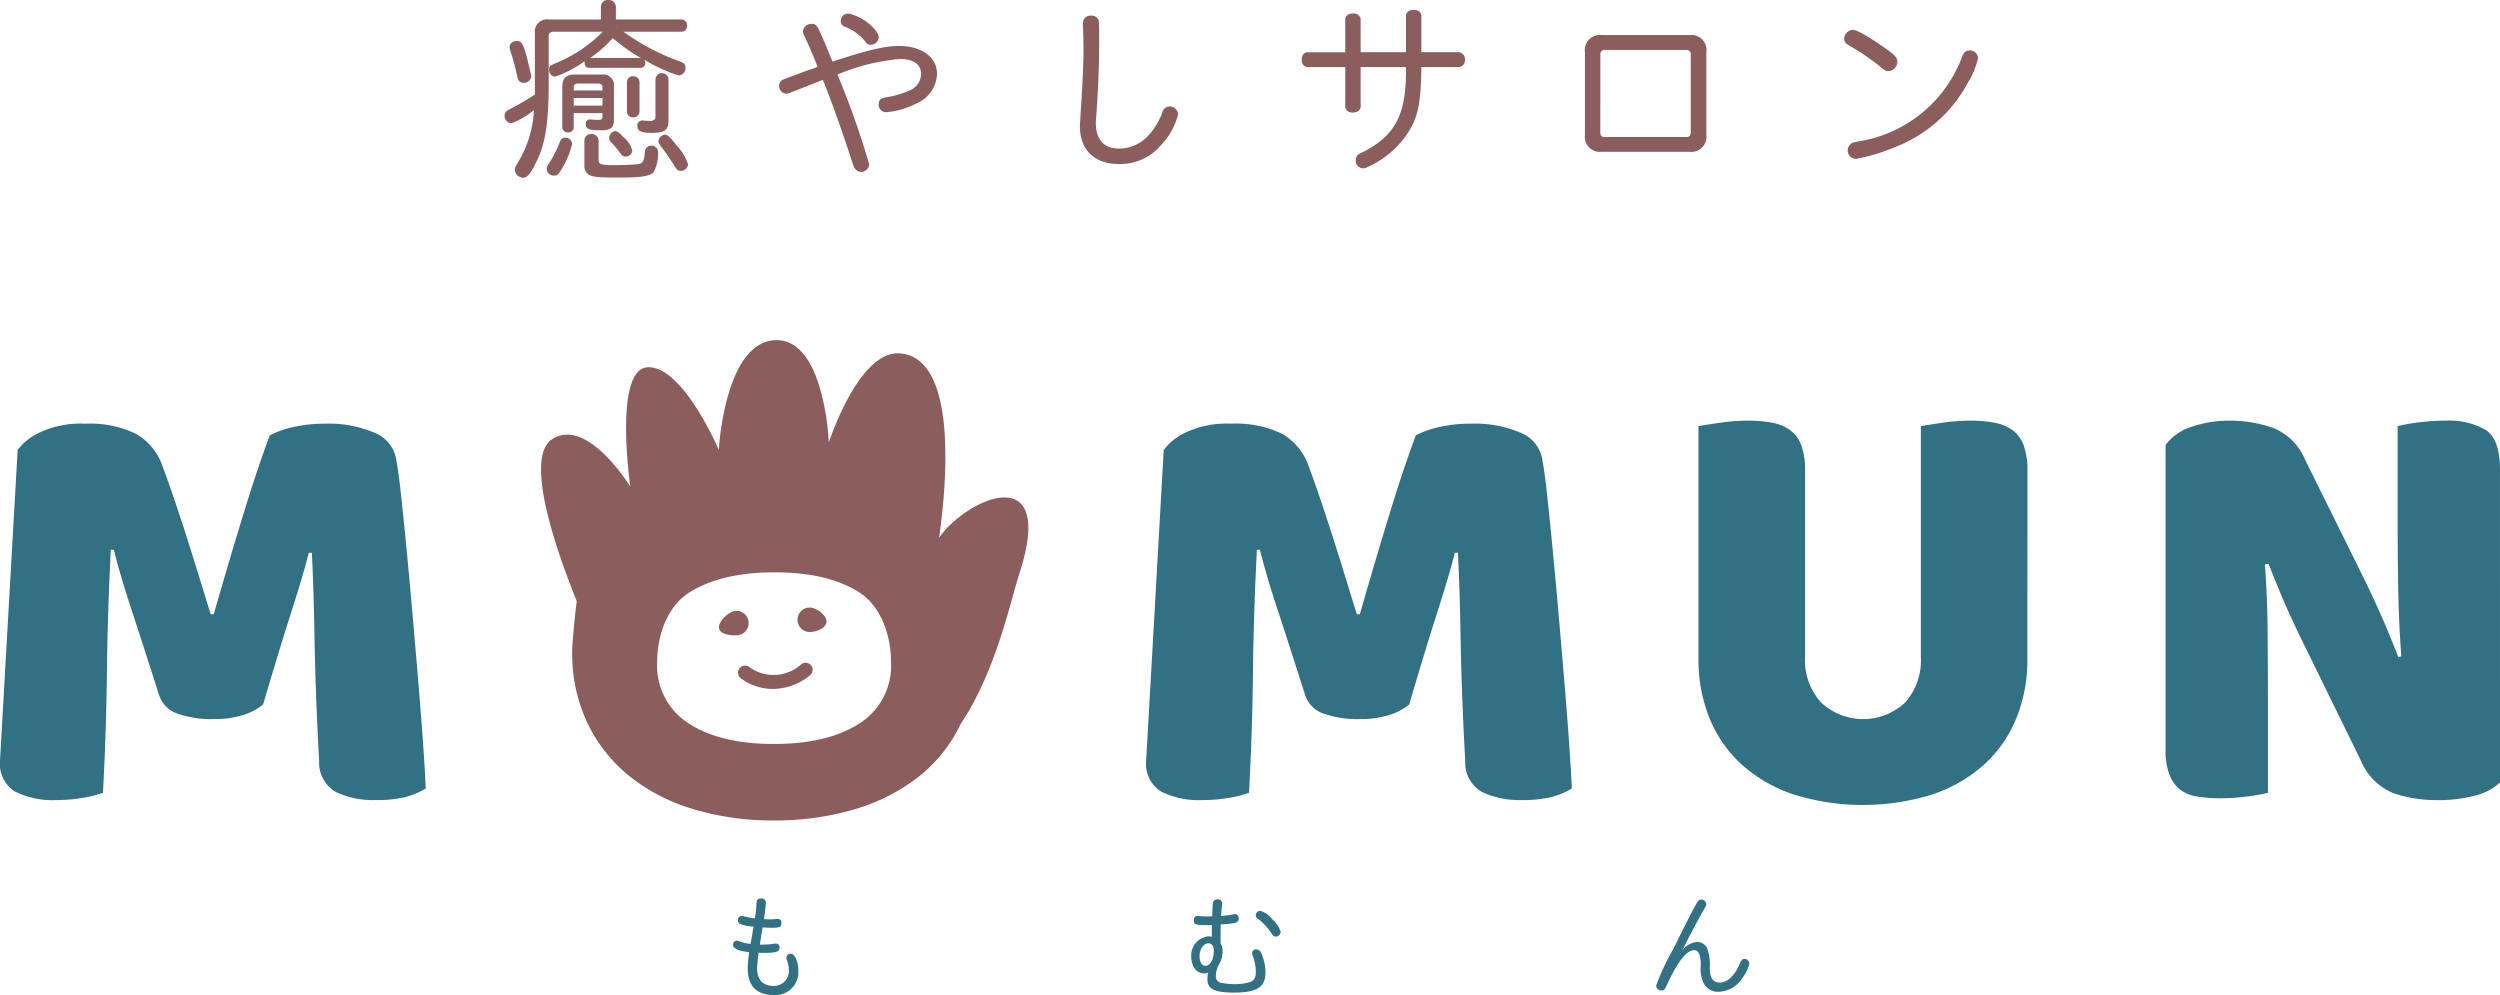 <svg id="logo" xmlns="http://www.w3.org/2000/svg" xmlns:xlink="http://www.w3.org/1999/xlink" width="278.038" height="110.661" viewBox="0 0 278.038 110.661">
  <defs>
    <clipPath id="clip-path">
      <rect id="長方形_15" data-name="長方形 15" width="278.038" height="110.661" fill="none"/>
    </clipPath>
  </defs>
  <g id="グループ_152" data-name="グループ 152" clip-path="url(#clip-path)">
    <path id="パス_367" data-name="パス 367" d="M106.421,130.763c-1.3-.12-1.757-.307-1.757-.693a.468.468,0,0,1,.426-.505.882.882,0,0,1,.266.053,9.718,9.718,0,0,0,1.211.225c.106-.8.146-1.2.173-1.69.013-.373.16-.532.532-.532a.479.479,0,0,1,.506.518c0,.214-.093,1.039-.213,1.784.24.013.413.027.559.027a6.286,6.286,0,0,0,.865-.053h.08a.4.4,0,0,1,.439.453c0,.438-.186.532-1.025.532-.28,0-.652-.013-1.065-.039-.12.665-.226,1.41-.306,1.916h.319a9.532,9.532,0,0,0,1.211-.092.63.63,0,0,1,.186-.027.428.428,0,0,1,.479.453c0,.452-.4.585-1.784.585a4.336,4.336,0,0,1-.546-.027,17.086,17.086,0,0,0-.173,1.717c0,1.3.626,1.983,1.837,1.983a1.66,1.66,0,0,0,1.7-1.77,3.477,3.477,0,0,0-.226-1.131.6.6,0,0,1-.053-.226.485.485,0,0,1,.492-.453c.439,0,.838.892.838,1.877a2.551,2.551,0,0,1-2.768,2.714c-1.863,0-2.862-1.025-2.862-2.954a12.4,12.4,0,0,1,.173-1.81c-1.225-.146-1.8-.413-1.8-.8,0-.293.16-.48.386-.48a.737.737,0,0,1,.346.093,5.105,5.105,0,0,0,1.211.266c.08-.359.106-.546.306-1.783Z" transform="translate(-22.605 -27.701)" fill="#327084"/>
    <path id="パス_368" data-name="パス 368" d="M171.51,130.592a5.458,5.458,0,0,1-.572.027c-1.238,0-1.437-.08-1.437-.532,0-.305.146-.492.413-.492a1.088,1.088,0,0,1,.186.013,6.924,6.924,0,0,0,.825.041c.16,0,.253,0,.626-.014.027-.785.039-1.2.067-1.438a.48.48,0,0,1,.519-.438.472.472,0,0,1,.518.412.941.941,0,0,1-.013.174c-.027.252-.067.6-.107,1.25a11.756,11.756,0,0,0,1.331-.172.472.472,0,0,1,.186-.027.416.416,0,0,1,.439.453c0,.506-.253.586-2,.692-.013.6-.013.652-.013,1.917v.186a1.665,1.665,0,0,1,.226.905,2.9,2.9,0,0,1-.373,1.384,2.611,2.611,0,0,0-.373,1.344.668.668,0,0,0,.586.759,7.753,7.753,0,0,0,1.5.147,5.5,5.5,0,0,0,1.8-.267c.386-.173.559-.506.559-1.1a5.333,5.333,0,0,0-.319-1.7.828.828,0,0,1-.093-.373.411.411,0,0,1,.466-.426.592.592,0,0,1,.519.359,5.353,5.353,0,0,1,.492,2.21c0,1.623-.958,2.235-3.461,2.235-2.209,0-2.994-.386-2.994-1.477a2.482,2.482,0,0,1,.093-.745,1.306,1.306,0,0,1-.453.093c-.839,0-1.437-.772-1.437-1.85a2.127,2.127,0,0,1,1.9-2.275,1.381,1.381,0,0,1,.386.053Zm-1.371,3.473c0,.64.266,1.078.665,1.078.52,0,.919-.719.919-1.676,0-.52-.226-.825-.6-.825-.532,0-.985.638-.985,1.423m8.118-4.072a3.1,3.1,0,0,1,.905,1.384.572.572,0,0,1-.532.519c-.186,0-.293-.067-.439-.28a6.567,6.567,0,0,0-1.571-1.717.449.449,0,0,1-.226-.385.512.512,0,0,1,.506-.493,2.764,2.764,0,0,1,1.358.972" transform="translate(-36.73 -27.73)" fill="#327084"/>
    <path id="パス_369" data-name="パス 369" d="M237.658,132.26c1.264-2.528,1.7-3.393,2.143-4.153.133-.239.266-.333.466-.333a.575.575,0,0,1,.558.507c0,.146-.013.186-.252.586-.626,1.091-1.477,2.675-2.422,4.565a2.29,2.29,0,0,1,1.637-.931,1.218,1.218,0,0,1,1.117.651,5.35,5.35,0,0,1,.307,2.289c0,1.039.373,1.571,1.1,1.571.878,0,1.7-.785,2.276-2.182.146-.334.266-.453.492-.453a.55.55,0,0,1,.532.519,4.514,4.514,0,0,1-.878,1.756,3.224,3.224,0,0,1-2.515,1.385,1.811,1.811,0,0,1-1.7-.972,3.809,3.809,0,0,1-.306-1.957c0-1.158-.24-1.7-.732-1.7-.865,0-1.877,1.318-3.128,4.059-.133.306-.28.426-.519.426a.6.6,0,0,1-.586-.546,26.256,26.256,0,0,1,1.877-4.019c.133-.253.266-.506.386-.758Z" transform="translate(-51.061 -27.734)" fill="#327084"/>
    <path id="パス_370" data-name="パス 370" d="M29.263,91.412a6.506,6.506,0,0,1-2.27,1.185,10.635,10.635,0,0,1-3.218.44,11.386,11.386,0,0,1-4.03-.609,3.242,3.242,0,0,1-2.066-2.1q-1.9-5.96-3.115-9.653t-1.9-6.469h-.339q-.2,4-.3,7.281t-.135,6.4q-.036,3.117-.136,6.3t-.3,7.044a12.188,12.188,0,0,1-2.3.575,17.358,17.358,0,0,1-2.846.237,9.426,9.426,0,0,1-4.64-.948A3.632,3.632,0,0,1,0,97.644L1.964,63.1a6.484,6.484,0,0,1,2.372-1.9,10.712,10.712,0,0,1,5.146-1.015A11.764,11.764,0,0,1,15.1,61.3a6.61,6.61,0,0,1,2.981,3.624q.608,1.625,1.32,3.725t1.423,4.335q.709,2.235,1.389,4.437t1.218,3.962h.338Q25.4,75.7,27.027,70.381t2.981-8.908a10.921,10.921,0,0,1,2.607-.914,15.64,15.64,0,0,1,3.556-.373,12.859,12.859,0,0,1,5.42.982,3.9,3.9,0,0,1,2.439,2.811q.27,1.356.576,4.166t.643,6.333q.337,3.523.678,7.451t.643,7.554q.3,3.624.507,6.638t.271,4.641a8.877,8.877,0,0,1-2.4.982,14.028,14.028,0,0,1-3.218.3,9.639,9.639,0,0,1-4.334-.88,3.72,3.72,0,0,1-1.9-3.455q-.406-7.382-.507-13.276t-.305-9.889h-.338q-.679,2.642-1.964,6.638T29.263,91.412" transform="translate(0 -13.064)" fill="#327084"/>
    <path id="パス_371" data-name="パス 371" d="M192.058,91.412a6.5,6.5,0,0,1-2.269,1.185,10.635,10.635,0,0,1-3.218.44,11.383,11.383,0,0,1-4.03-.609,3.24,3.24,0,0,1-2.066-2.1q-1.9-5.96-3.116-9.653t-1.9-6.469h-.339q-.2,4-.3,7.281t-.135,6.4q-.035,3.117-.135,6.3t-.3,7.044a12.189,12.189,0,0,1-2.3.575,17.348,17.348,0,0,1-2.845.237,9.424,9.424,0,0,1-4.64-.948,3.631,3.631,0,0,1-1.66-3.455L164.76,63.1a6.48,6.48,0,0,1,2.371-1.9,10.718,10.718,0,0,1,5.147-1.015A11.768,11.768,0,0,1,177.9,61.3a6.612,6.612,0,0,1,2.981,3.624q.61,1.625,1.321,3.725t1.423,4.335q.711,2.235,1.389,4.437t1.219,3.962h.338q1.625-5.689,3.252-11.006t2.981-8.908a10.921,10.921,0,0,1,2.607-.914,15.64,15.64,0,0,1,3.556-.373,12.859,12.859,0,0,1,5.42.982,3.9,3.9,0,0,1,2.438,2.811q.27,1.356.576,4.166t.643,6.333q.338,3.523.678,7.451t.644,7.554q.3,3.624.507,6.638t.271,4.641a8.881,8.881,0,0,1-2.4.982,14.016,14.016,0,0,1-3.217.3,9.645,9.645,0,0,1-4.335-.88,3.721,3.721,0,0,1-1.9-3.455q-.406-7.382-.507-13.276t-.305-9.889h-.338q-.679,2.642-1.964,6.638t-3.116,10.228" transform="translate(-35.335 -13.064)" fill="#327084"/>
    <path id="パス_372" data-name="パス 372" d="M277.843,86.238a17.217,17.217,0,0,1-1.254,6.672,14.138,14.138,0,0,1-3.623,5.148,16.371,16.371,0,0,1-5.758,3.285,26.01,26.01,0,0,1-15.308,0,16.343,16.343,0,0,1-5.758-3.285,14.121,14.121,0,0,1-3.624-5.148,17.217,17.217,0,0,1-1.253-6.672V60.363q.745-.135,2.371-.373a21.7,21.7,0,0,1,3.115-.237,14.162,14.162,0,0,1,2.743.237,4.879,4.879,0,0,1,2,.846,3.666,3.666,0,0,1,1.219,1.694,8.262,8.262,0,0,1,.406,2.845V86.034a6.939,6.939,0,0,0,1.8,5.081,6.842,6.842,0,0,0,9.313,0,7.022,7.022,0,0,0,1.762-5.081V60.363q.743-.135,2.37-.373a21.715,21.715,0,0,1,3.116-.237,14.162,14.162,0,0,1,2.743.237,4.876,4.876,0,0,1,2,.846,3.667,3.667,0,0,1,1.219,1.694,8.241,8.241,0,0,1,.407,2.845Z" transform="translate(-52.367 -12.97)" fill="#327084"/>
    <path id="パス_373" data-name="パス 373" d="M344.808,99.99a6.2,6.2,0,0,1-2.743,1.456,15.962,15.962,0,0,1-4.3.508,14.907,14.907,0,0,1-4.742-.745,6.568,6.568,0,0,1-3.657-3.591l-6.707-13.682q-1.016-2.1-1.828-3.963t-1.762-4.3l-.406.068q.27,3.658.3,7.451T319,90.641v10.5a18.9,18.9,0,0,1-2.269.406,22.8,22.8,0,0,1-3.014.2,15.315,15.315,0,0,1-2.642-.2,4.041,4.041,0,0,1-1.9-.813,3.908,3.908,0,0,1-1.151-1.661,7.719,7.719,0,0,1-.407-2.743V62.463a5.668,5.668,0,0,1,2.913-2.032,12.81,12.81,0,0,1,4.2-.677,14.612,14.612,0,0,1,4.775.779,6.467,6.467,0,0,1,3.624,3.556l6.774,13.683q1.016,2.1,1.829,3.962t1.761,4.3l.338-.067q-.27-3.657-.338-7.316t-.068-7.315V60.363a18.859,18.859,0,0,1,2.27-.406,22.776,22.776,0,0,1,3.014-.2,8.133,8.133,0,0,1,4.538,1.05q1.557,1.051,1.558,4.369Z" transform="translate(-66.77 -12.97)" fill="#327084"/>
    <path id="パス_374" data-name="パス 374" d="M121.339,70c-.076.1-.139.184-.211.278.76-5.331,2.247-20.023-4.388-20.489-4.574-.321-7.878,9.9-7.878,9.9s-.463-11.7-6.039-11.363-6.2,12.2-6.2,12.2S92.7,51.283,88.78,51.33,86.786,64.62,86.786,64.62s-4.771-7.823-8.7-5.282C74.274,61.81,80.5,76.422,80.826,77.351c-.139.967-.508,4.5-.508,5.548a18.14,18.14,0,0,0,1.7,8.015A17.011,17.011,0,0,0,86.7,96.822a20.908,20.908,0,0,0,7.094,3.656,30.45,30.45,0,0,0,8.94,1.258,31.132,31.132,0,0,0,8.94-1.228,21.262,21.262,0,0,0,7.13-3.6A16.5,16.5,0,0,0,123.525,91c3.9-5.8,5.493-13.514,6.536-16.747,4.054-12.566-5.479-8.513-8.722-4.256M112.251,90.96q-3.526,2.269-9.525,2.268-5.907,0-9.431-2.268A7.6,7.6,0,0,1,89.771,84.1c0-3.057,1.19-6.223,3.572-7.718s5.539-2.244,9.478-2.244q6,0,9.478,2.269c2.318,1.513,3.477,4.669,3.477,7.693a7.6,7.6,0,0,1-3.525,6.857" transform="translate(-16.682 -10.488)" fill="#8b5e5d"/>
    <path id="パス_375" data-name="パス 375" d="M105.425,88.07a1.362,1.362,0,0,1-1.3,1.421c-.751.034-1.968-.116-2-.867s1.128-1.82,1.88-1.853a1.362,1.362,0,0,1,1.421,1.3" transform="translate(-22.166 -18.833)" fill="#8b5e5d"/>
    <path id="パス_376" data-name="パス 376" d="M116.5,87.822c.034.751-1.062,1.167-1.814,1.2a1.362,1.362,0,0,1-.122-2.721c.751-.034,1.9.77,1.936,1.52" transform="translate(-24.584 -18.732)" fill="#8b5e5d"/>
    <path id="パス_377" data-name="パス 377" d="M108.721,97.054a5.889,5.889,0,0,1-3.621-1.221.783.783,0,0,1,.993-1.21,4.569,4.569,0,0,0,5.766-.314.783.783,0,0,1,.965,1.234,6.577,6.577,0,0,1-4.1,1.512" transform="translate(-22.75 -20.434)" fill="#8b5e5d"/>
    <path id="パス_378" data-name="パス 378" d="M82.388.768A.755.755,0,0,1,83.221,0a.78.78,0,0,1,.833.767v1.4h7.3a.63.63,0,0,1,.614.68.63.63,0,0,1-.614.68H84.887a25.489,25.489,0,0,0,6.292,3.311c.438.153.614.35.614.679a.817.817,0,0,1-.745.877,17.328,17.328,0,0,1-3.836-1.754.809.809,0,0,1,.11.351.508.508,0,0,1-.5.548H81.029c-.329,0-.482-.263-.46-.723A12.629,12.629,0,0,1,77.28,8.528a.747.747,0,0,1-.658-.767c0-.395.088-.46.877-.789A15.646,15.646,0,0,0,82.585,3.53H77.127a.479.479,0,0,0-.548.549V9.4c0,4.166-.373,6.6-1.359,8.572-.636,1.315-1.03,1.8-1.469,1.8a.971.971,0,0,1-.942-.877c0-.24.021-.263.394-.9a12.235,12.235,0,0,0,1.732-5.765A8.188,8.188,0,0,1,72.457,13.7a.811.811,0,0,1-.789-.834c0-.329.132-.482.614-.745a28.719,28.719,0,0,0,2.762-1.6V3.705a1.351,1.351,0,0,1,1.535-1.535h5.809Zm-7.8,7.41a.92.92,0,0,1,.044.308.787.787,0,0,1-.833.723c-.438,0-.614-.2-.745-.811A21.465,21.465,0,0,0,72.3,5.635a1.763,1.763,0,0,1-.065-.417c0-.395.328-.658.832-.658.592,0,.811.5,1.513,3.616M79.187,16a9.073,9.073,0,0,1-1.162,2.785c-.395.658-.5.745-.855.745a.781.781,0,0,1-.811-.724c0-.218.044-.307.263-.658a12.34,12.34,0,0,0,1.14-2.214c.153-.46.329-.613.636-.613a.74.74,0,0,1,.789.679m.175-1.885a.575.575,0,0,1-.614.613.6.6,0,0,1-.658-.613V9.647c0-.922.417-1.337,1.337-1.359h3.047a1.2,1.2,0,0,1,1.359,1.359v3.638c0,.921-.329,1.206-1.469,1.206-1.293,0-1.666-.153-1.666-.657,0-.373.153-.549.482-.549a1.829,1.829,0,0,1,.329.023,4.38,4.38,0,0,0,.526.021c.417,0,.526-.066.526-.373v-.372h-3.2Zm3.2-4.363c0-.308-.153-.46-.482-.46H79.845c-.329,0-.482.153-.482.46v.306h3.2Zm-3.2,1.994h3.2V10.9h-3.2Zm2.762,5.941c0,.614.175.68,1.841.68.658,0,1.425-.022,2.28-.088.789-.044.943-.24,1.03-1.381a.735.735,0,0,1,1.469.066,4.342,4.342,0,0,1-.5,2.192c-.395.439-1.425.592-3.858.592-2.236,0-2.938-.066-3.354-.329a1.126,1.126,0,0,1-.482-1.03V15.631a.733.733,0,0,1,.789-.723.745.745,0,0,1,.789.723ZM86.816,6.445A21.493,21.493,0,0,1,83.7,4.232a13.171,13.171,0,0,1-2.5,2.213Zm-1.929,8.792a3.1,3.1,0,0,1,.987,1.491.707.707,0,0,1-.723.679A.566.566,0,0,1,84.6,17.1a13.463,13.463,0,0,0-1.1-1.315.664.664,0,0,1-.2-.439.826.826,0,0,1,.636-.767c.241,0,.5.175.943.658m1.8-2.806a.65.65,0,0,1-.7.614.626.626,0,0,1-.7-.614V9.12a.64.64,0,0,1,.7-.635.667.667,0,0,1,.7.635Zm3.223.964c0,1.074-.417,1.382-1.863,1.382-1.184,0-1.6-.2-1.6-.789,0-.33.11-.461.482-.593l1.052.066a.677.677,0,0,0,.438-.241,1.122,1.122,0,0,0,.044-.351V8.791a.727.727,0,0,1,1.447,0Zm.877,2.74a5.779,5.779,0,0,1,1.293,2.127.792.792,0,0,1-.789.745c-.329,0-.46-.11-.745-.592a25.024,25.024,0,0,0-1.469-2.126c-.219-.306-.285-.438-.285-.614a.838.838,0,0,1,.723-.7c.285,0,.548.24,1.272,1.161" transform="translate(-15.556 0)" fill="#8b5e5d"/>
    <path id="パス_379" data-name="パス 379" d="M114.947,7.852c-.46-1.206-.833-2.083-1.469-3.443a.964.964,0,0,1-.153-.5.919.919,0,0,1,.943-.834c.614,0,.614,0,2.214,3.88l.132.329c3.53-1.206,5.788-1.754,7.366-1.754,2.543,0,4.253,1.25,4.253,3.091a3.68,3.68,0,0,1-2.17,3.245,9.123,9.123,0,0,1-3.442,1.03.818.818,0,0,1-.877-.832c0-.526.241-.746.9-.834a10.273,10.273,0,0,0,2.521-.745,2,2,0,0,0,1.293-1.841c0-1.074-.833-1.666-2.368-1.666a22.924,22.924,0,0,0-6.928,1.732,96.549,96.549,0,0,1,3.53,9.976.915.915,0,0,1-.921.854.861.861,0,0,1-.68-.395c-.11-.131-.11-.175-.373-.943-.921-2.894-2.39-6.993-3.179-8.9-.548.219-.9.351-3.508,1.381a1.352,1.352,0,0,1-.592.153.848.848,0,0,1-.767-.877.75.75,0,0,1,.482-.7c.088-.045.088-.045,2.565-.965l.9-.306ZM121.041,3.4c.482.482.7.833.7,1.206a.872.872,0,0,1-.9.789c-.285,0-.373-.044-.636-.416a5.378,5.378,0,0,0-2.258-1.6.613.613,0,0,1-.417-.593.823.823,0,0,1,.877-.855A5.462,5.462,0,0,1,121.041,3.4" transform="translate(-24.022 -0.419)" fill="#8b5e5d"/>
    <path id="パス_380" data-name="パス 380" d="M155.5,2.826c.022.175.044.811.044,2.324,0,2.609-.132,5.678-.351,8.572a4.045,4.045,0,0,0-.022.5c0,1.776.921,2.783,2.543,2.783a4.438,4.438,0,0,0,3.464-1.643A7.812,7.812,0,0,0,162.564,13a.826.826,0,0,1,.811-.68.941.941,0,0,1,.943.9,7.982,7.982,0,0,1-1.973,3.486A5.935,5.935,0,0,1,157.7,18.72c-2.675,0-4.3-1.578-4.3-4.187,0-.175.022-.417.066-1.293.219-3.18.329-5.634.329-7.081,0-.855-.022-1.644-.044-2.543a2.692,2.692,0,0,1-.022-.373c0-.7.307-1.03.943-1.03a.83.83,0,0,1,.833.614" transform="translate(-33.296 -0.48)" fill="#8b5e5d"/>
    <path id="パス_381" data-name="パス 381" d="M196.5,2.08c0-.395.351-.68.855-.68s.855.285.855.68V6.113h4.187a.754.754,0,0,1,.658.833.732.732,0,0,1-.658.811h-4.187c-.044,4.165-.395,5.723-1.688,7.607a10.511,10.511,0,0,1-3.858,3.31c-.57.286-.723.352-.943.352a.846.846,0,0,1-.811-.9.789.789,0,0,1,.373-.7,2.671,2.671,0,0,1,.46-.22c3.639-1.885,4.823-4.231,4.757-9.449h-5.042v4.385c0,.394-.351.68-.855.68-.526,0-.855-.264-.855-.68V7.758h-4.187c-.395,0-.658-.35-.658-.811,0-.5.263-.833.658-.833h4.187V2.474c0-.395.351-.679.855-.679.482,0,.855.284.855.679V6.113H196.5Z" transform="translate(-40.133 -0.304)" fill="#8b5e5d"/>
    <path id="パス_382" data-name="パス 382" d="M236.755,4.984a1.679,1.679,0,0,1,1.885,1.907v9.164a1.685,1.685,0,0,1-1.907,1.906h-9.712a1.672,1.672,0,0,1-1.885-1.885V6.891a1.679,1.679,0,0,1,1.885-1.907Zm-9.909,10.83c0,.351.153.505.5.505h9.076c.329,0,.482-.154.482-.505V7.132a.445.445,0,0,0-.482-.5H227.35a.461.461,0,0,0-.5.5Z" transform="translate(-48.866 -1.082)" fill="#8b5e5d"/>
    <path id="パス_383" data-name="パス 383" d="M266.034,5.938c1.535,1.052,1.841,1.358,1.841,1.863a1.067,1.067,0,0,1-.986,1.03c-.263,0-.307-.021-.789-.395a28.42,28.42,0,0,0-3.683-2.52.8.8,0,0,1-.46-.7,1.041,1.041,0,0,1,.965-.987c.395,0,1.359.526,3.113,1.711m10.808,1.469a9.113,9.113,0,0,1-1.162,2.761,15.418,15.418,0,0,1-8.177,7.147,20.2,20.2,0,0,1-4.253,1.272.942.942,0,0,1-.395-1.775c.132-.066.132-.066.877-.2a14.742,14.742,0,0,0,11.356-9.427c.2-.482.417-.658.833-.658a.876.876,0,0,1,.921.877" transform="translate(-56.858 -0.917)" fill="#8b5e5d"/>
  </g>
</svg>
